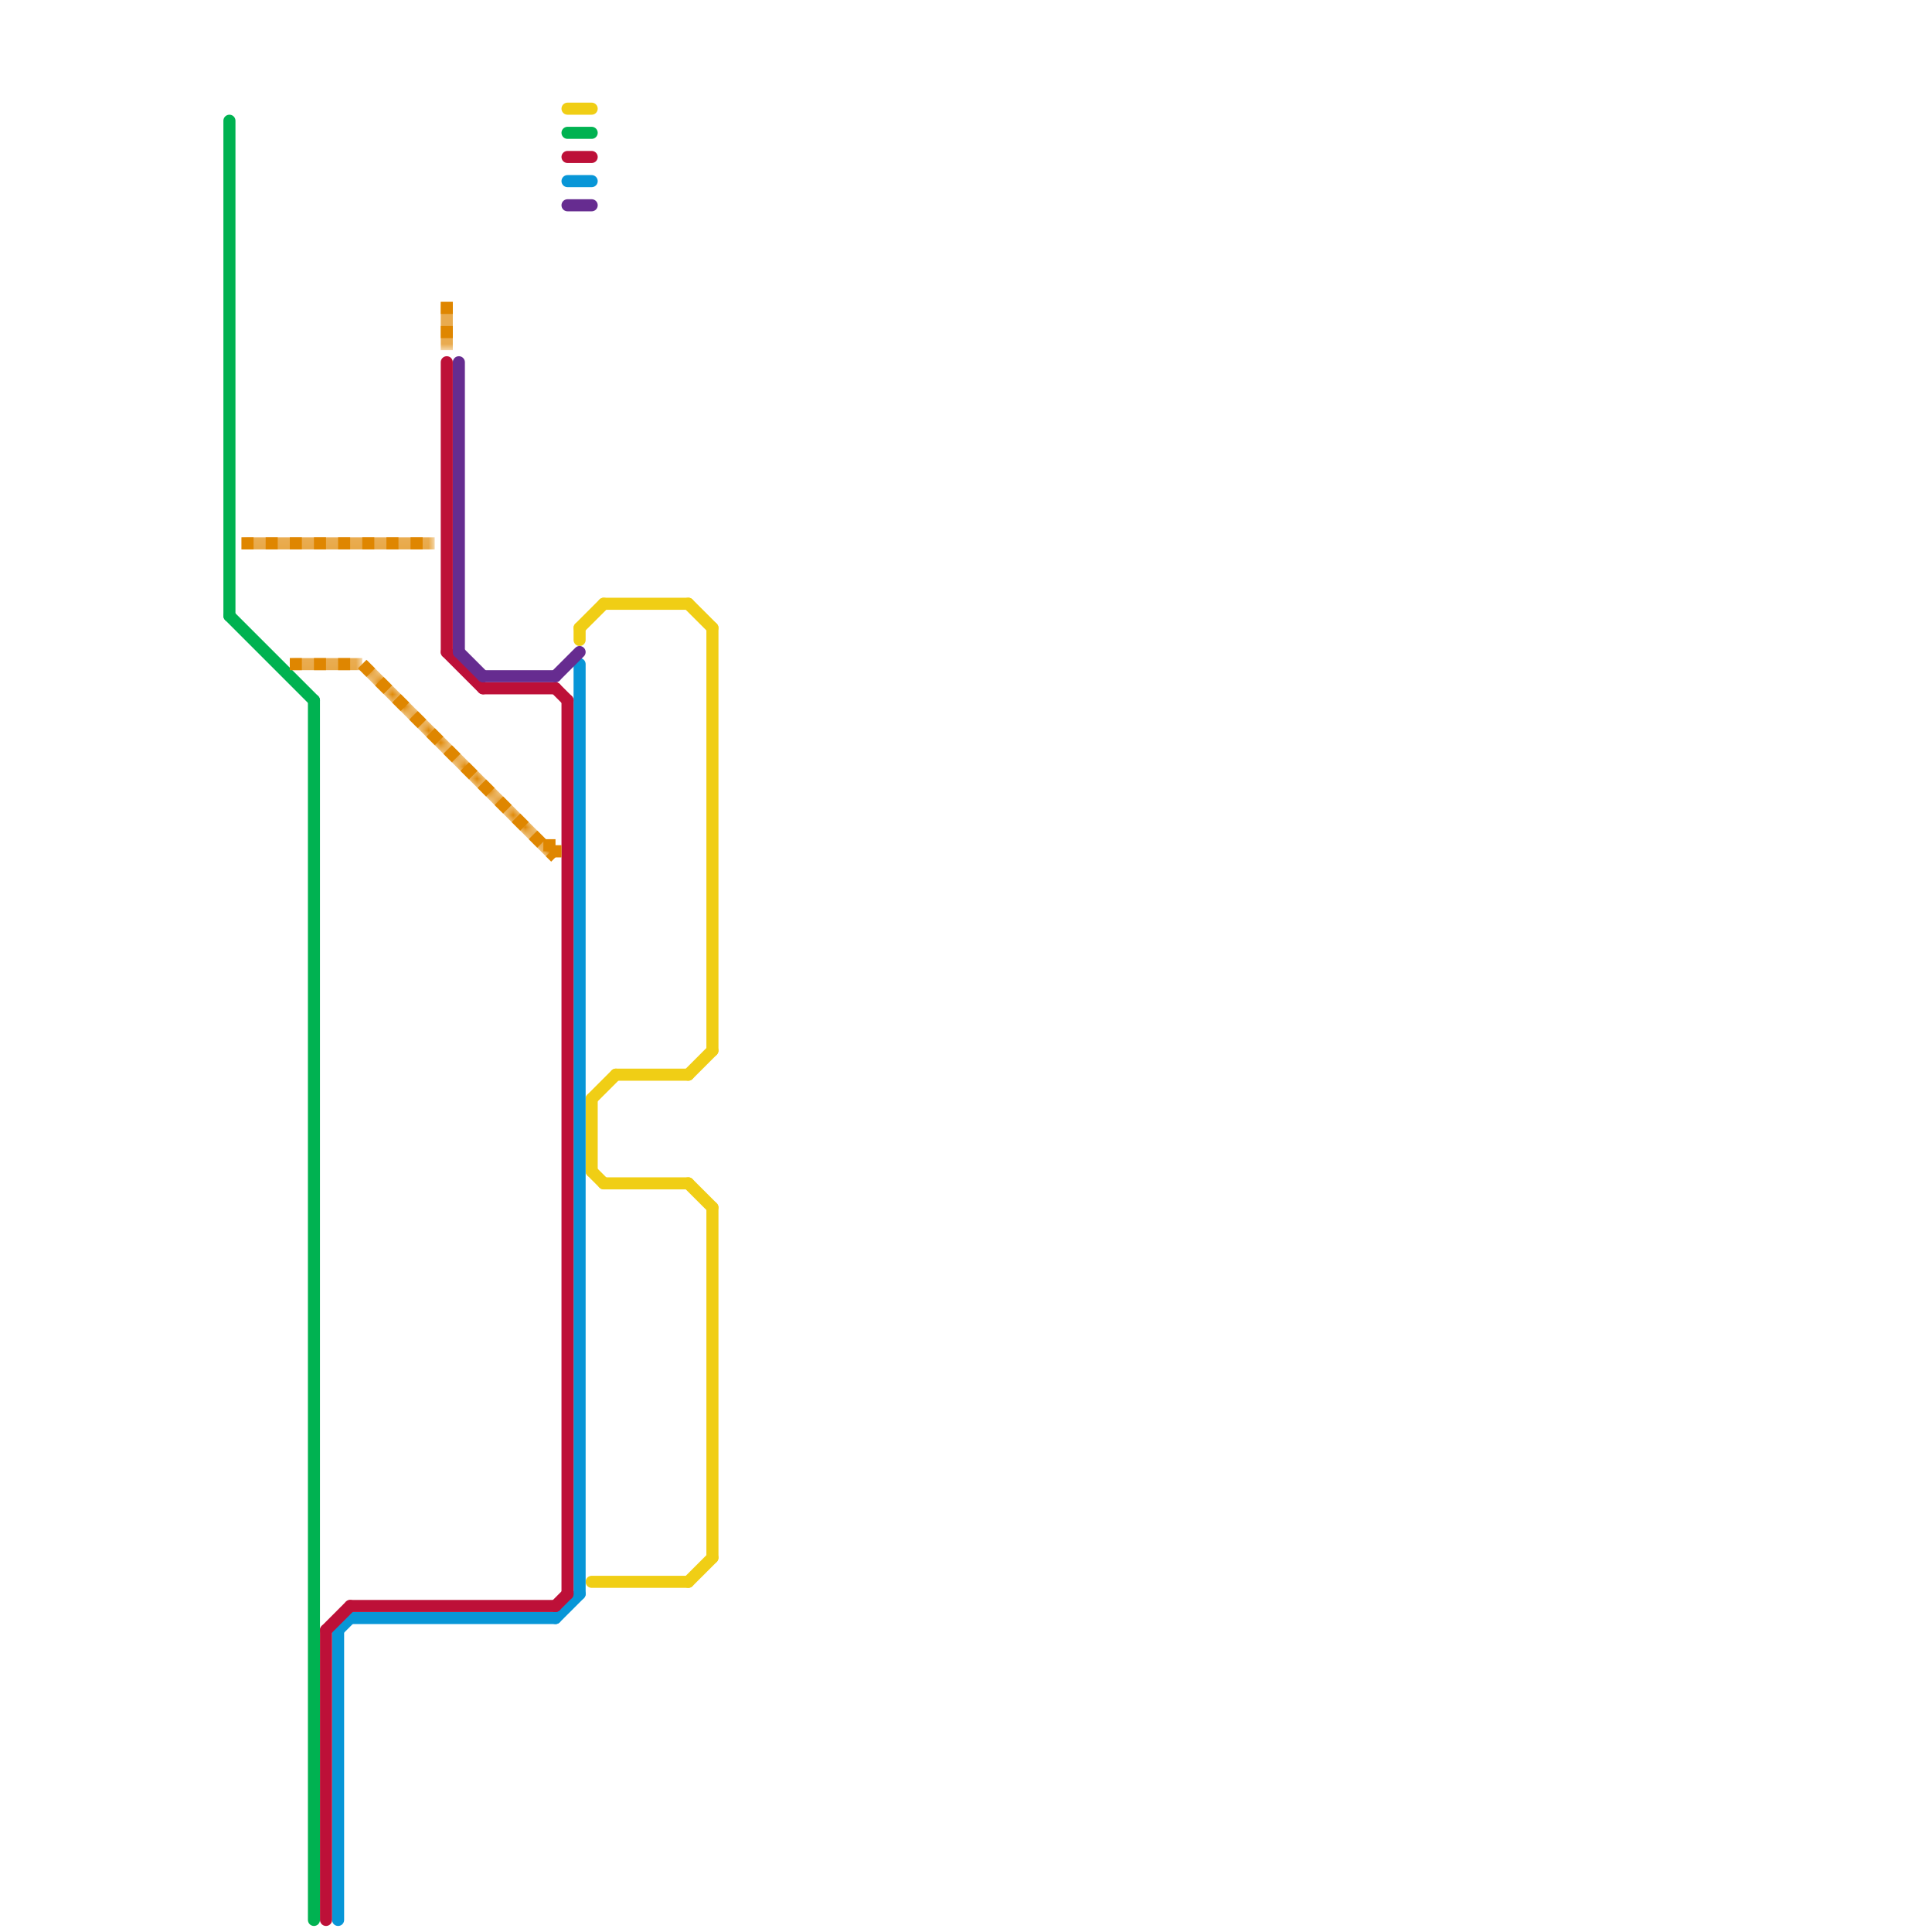 
<svg version="1.1" xmlns="http://www.w3.org/2000/svg" viewBox="0 0 160 160">
<style>text { font: 1px Helvetica; font-weight: 600; white-space: pre; dominant-baseline: central; } line { stroke-width: 0.75; fill: none; stroke-linecap: round; stroke-linejoin: round; } .c0 { stroke: #f0ce15 } .c1 { stroke: #0896d7 } .c2 { stroke: #bd1038 } .c3 { stroke: #662c90 } .c4 { stroke: #00b251 } .c5 { stroke: #df8600 } .lsq1 { stroke-width: 0.75; stroke-linecap: butt; }.w1 { stroke-width: 1; }.l10 { stroke-dasharray: 1 1; stroke-linecap: butt; }.sl-b { stroke-linecap: butt; }</style><style>.lxco { stroke: #000; stroke-width: 0.525; fill: #fff; stroke-linecap: square; } .lxci { stroke: #fff; stroke-width: 0.25; fill: #fff; stroke-linecap: square; } </style><defs><g id="l"><circle r="0.45" fill="#fff" stroke="#000" stroke-width="0.2"/></g></defs><line class="c0 w1" x1="49" y1="97" x2="50" y2="98"/><line class="c0 w1" x1="59" y1="100" x2="59" y2="129"/><line class="c0 w1" x1="48" y1="52" x2="50" y2="50"/><line class="c0 w1" x1="50" y1="98" x2="57" y2="98"/><line class="c0 w1" x1="49" y1="131" x2="57" y2="131"/><line class="c0 w1" x1="49" y1="91" x2="49" y2="97"/><line class="c0 w1" x1="57" y1="50" x2="59" y2="52"/><line class="c0 w1" x1="57" y1="98" x2="59" y2="100"/><line class="c0 w1" x1="47" y1="9" x2="49" y2="9"/><line class="c0 w1" x1="57" y1="131" x2="59" y2="129"/><line class="c0 w1" x1="51" y1="89" x2="57" y2="89"/><line class="c0 w1" x1="49" y1="91" x2="51" y2="89"/><line class="c0 w1" x1="48" y1="52" x2="48" y2="53"/><line class="c0 w1" x1="59" y1="52" x2="59" y2="87"/><line class="c0 w1" x1="57" y1="89" x2="59" y2="87"/><line class="c0 w1" x1="50" y1="50" x2="57" y2="50"/><line class="c1 w1" x1="46" y1="134" x2="48" y2="132"/><line class="c1 w1" x1="48" y1="55" x2="48" y2="132"/><line class="c1 w1" x1="29" y1="134" x2="46" y2="134"/><line class="c1 w1" x1="28" y1="135" x2="29" y2="134"/><line class="c1 w1" x1="47" y1="15" x2="49" y2="15"/><line class="c1 w1" x1="28" y1="135" x2="28" y2="159"/><line class="c2 w1" x1="27" y1="135" x2="29" y2="133"/><line class="c2 w1" x1="27" y1="135" x2="27" y2="159"/><line class="c2 w1" x1="40" y1="57" x2="46" y2="57"/><line class="c2 w1" x1="46" y1="133" x2="47" y2="132"/><line class="c2 w1" x1="46" y1="57" x2="47" y2="58"/><line class="c2 w1" x1="37" y1="30" x2="37" y2="54"/><line class="c2 w1" x1="47" y1="13" x2="49" y2="13"/><line class="c2 w1" x1="47" y1="58" x2="47" y2="132"/><line class="c2 w1" x1="37" y1="54" x2="40" y2="57"/><line class="c2 w1" x1="29" y1="133" x2="46" y2="133"/><line class="c3 w1" x1="38" y1="54" x2="40" y2="56"/><line class="c3 w1" x1="40" y1="56" x2="46" y2="56"/><line class="c3 w1" x1="38" y1="30" x2="38" y2="54"/><line class="c3 w1" x1="47" y1="17" x2="49" y2="17"/><line class="c3 w1" x1="46" y1="56" x2="48" y2="54"/><line class="c4 w1" x1="19" y1="51" x2="26" y2="58"/><line class="c4 w1" x1="19" y1="10" x2="19" y2="51"/><line class="c4 w1" x1="26" y1="58" x2="26" y2="159"/><line class="c4 w1" x1="47" y1="11" x2="49" y2="11"/><mask id="k6-1-1" maskUnits="userSpaceOnUse"><line class="w1 sl-b" x1="46" y1="70" x2="46" y2="71" stroke="#fff"/><line class="lsq1" x1="46" y1="70" x2="46" y2="71" stroke="#000"/></mask><line class="c5 w1 sl-b" x1="46" y1="70" x2="46" y2="71" mask="url(#k6-1-1)"/><line class="c5 w1 l10" x1="46" y1="70" x2="46" y2="71"/><mask id="k6-1-2" maskUnits="userSpaceOnUse"><line class="w1 sl-b" x1="45" y1="70" x2="46" y2="70" stroke="#fff"/><line class="lsq1" x1="45" y1="70" x2="46" y2="70" stroke="#000"/></mask><line class="c5 w1 sl-b" x1="45" y1="70" x2="46" y2="70" mask="url(#k6-1-2)"/><line class="c5 w1 l10" x1="45" y1="70" x2="46" y2="70"/><mask id="k6-1-3" maskUnits="userSpaceOnUse"><line class="w1 sl-b" x1="30" y1="55" x2="46" y2="71" stroke="#fff"/><line class="lsq1" x1="30" y1="55" x2="46" y2="71" stroke="#000"/></mask><line class="c5 w1 sl-b" x1="30" y1="55" x2="46" y2="71" mask="url(#k6-1-3)"/><line class="c5 w1 l10" x1="30" y1="55" x2="46" y2="71"/><mask id="k6-1-4" maskUnits="userSpaceOnUse"><line class="w1 sl-b" x1="37" y1="25" x2="37" y2="29" stroke="#fff"/><line class="lsq1" x1="37" y1="25" x2="37" y2="29" stroke="#000"/></mask><line class="c5 w1 sl-b" x1="37" y1="25" x2="37" y2="29" mask="url(#k6-1-4)"/><line class="c5 w1 l10" x1="37" y1="25" x2="37" y2="29"/><mask id="k6-1-5" maskUnits="userSpaceOnUse"><line class="w1 sl-b" x1="20" y1="45" x2="36" y2="45" stroke="#fff"/><line class="lsq1" x1="20" y1="45" x2="36" y2="45" stroke="#000"/></mask><line class="c5 w1 sl-b" x1="20" y1="45" x2="36" y2="45" mask="url(#k6-1-5)"/><line class="c5 w1 l10" x1="20" y1="45" x2="36" y2="45"/><mask id="k6-1-6" maskUnits="userSpaceOnUse"><line class="w1 sl-b" x1="24" y1="55" x2="30" y2="55" stroke="#fff"/><line class="lsq1" x1="24" y1="55" x2="30" y2="55" stroke="#000"/></mask><line class="c5 w1 sl-b" x1="24" y1="55" x2="30" y2="55" mask="url(#k6-1-6)"/><line class="c5 w1 l10" x1="24" y1="55" x2="30" y2="55"/>
</svg>
